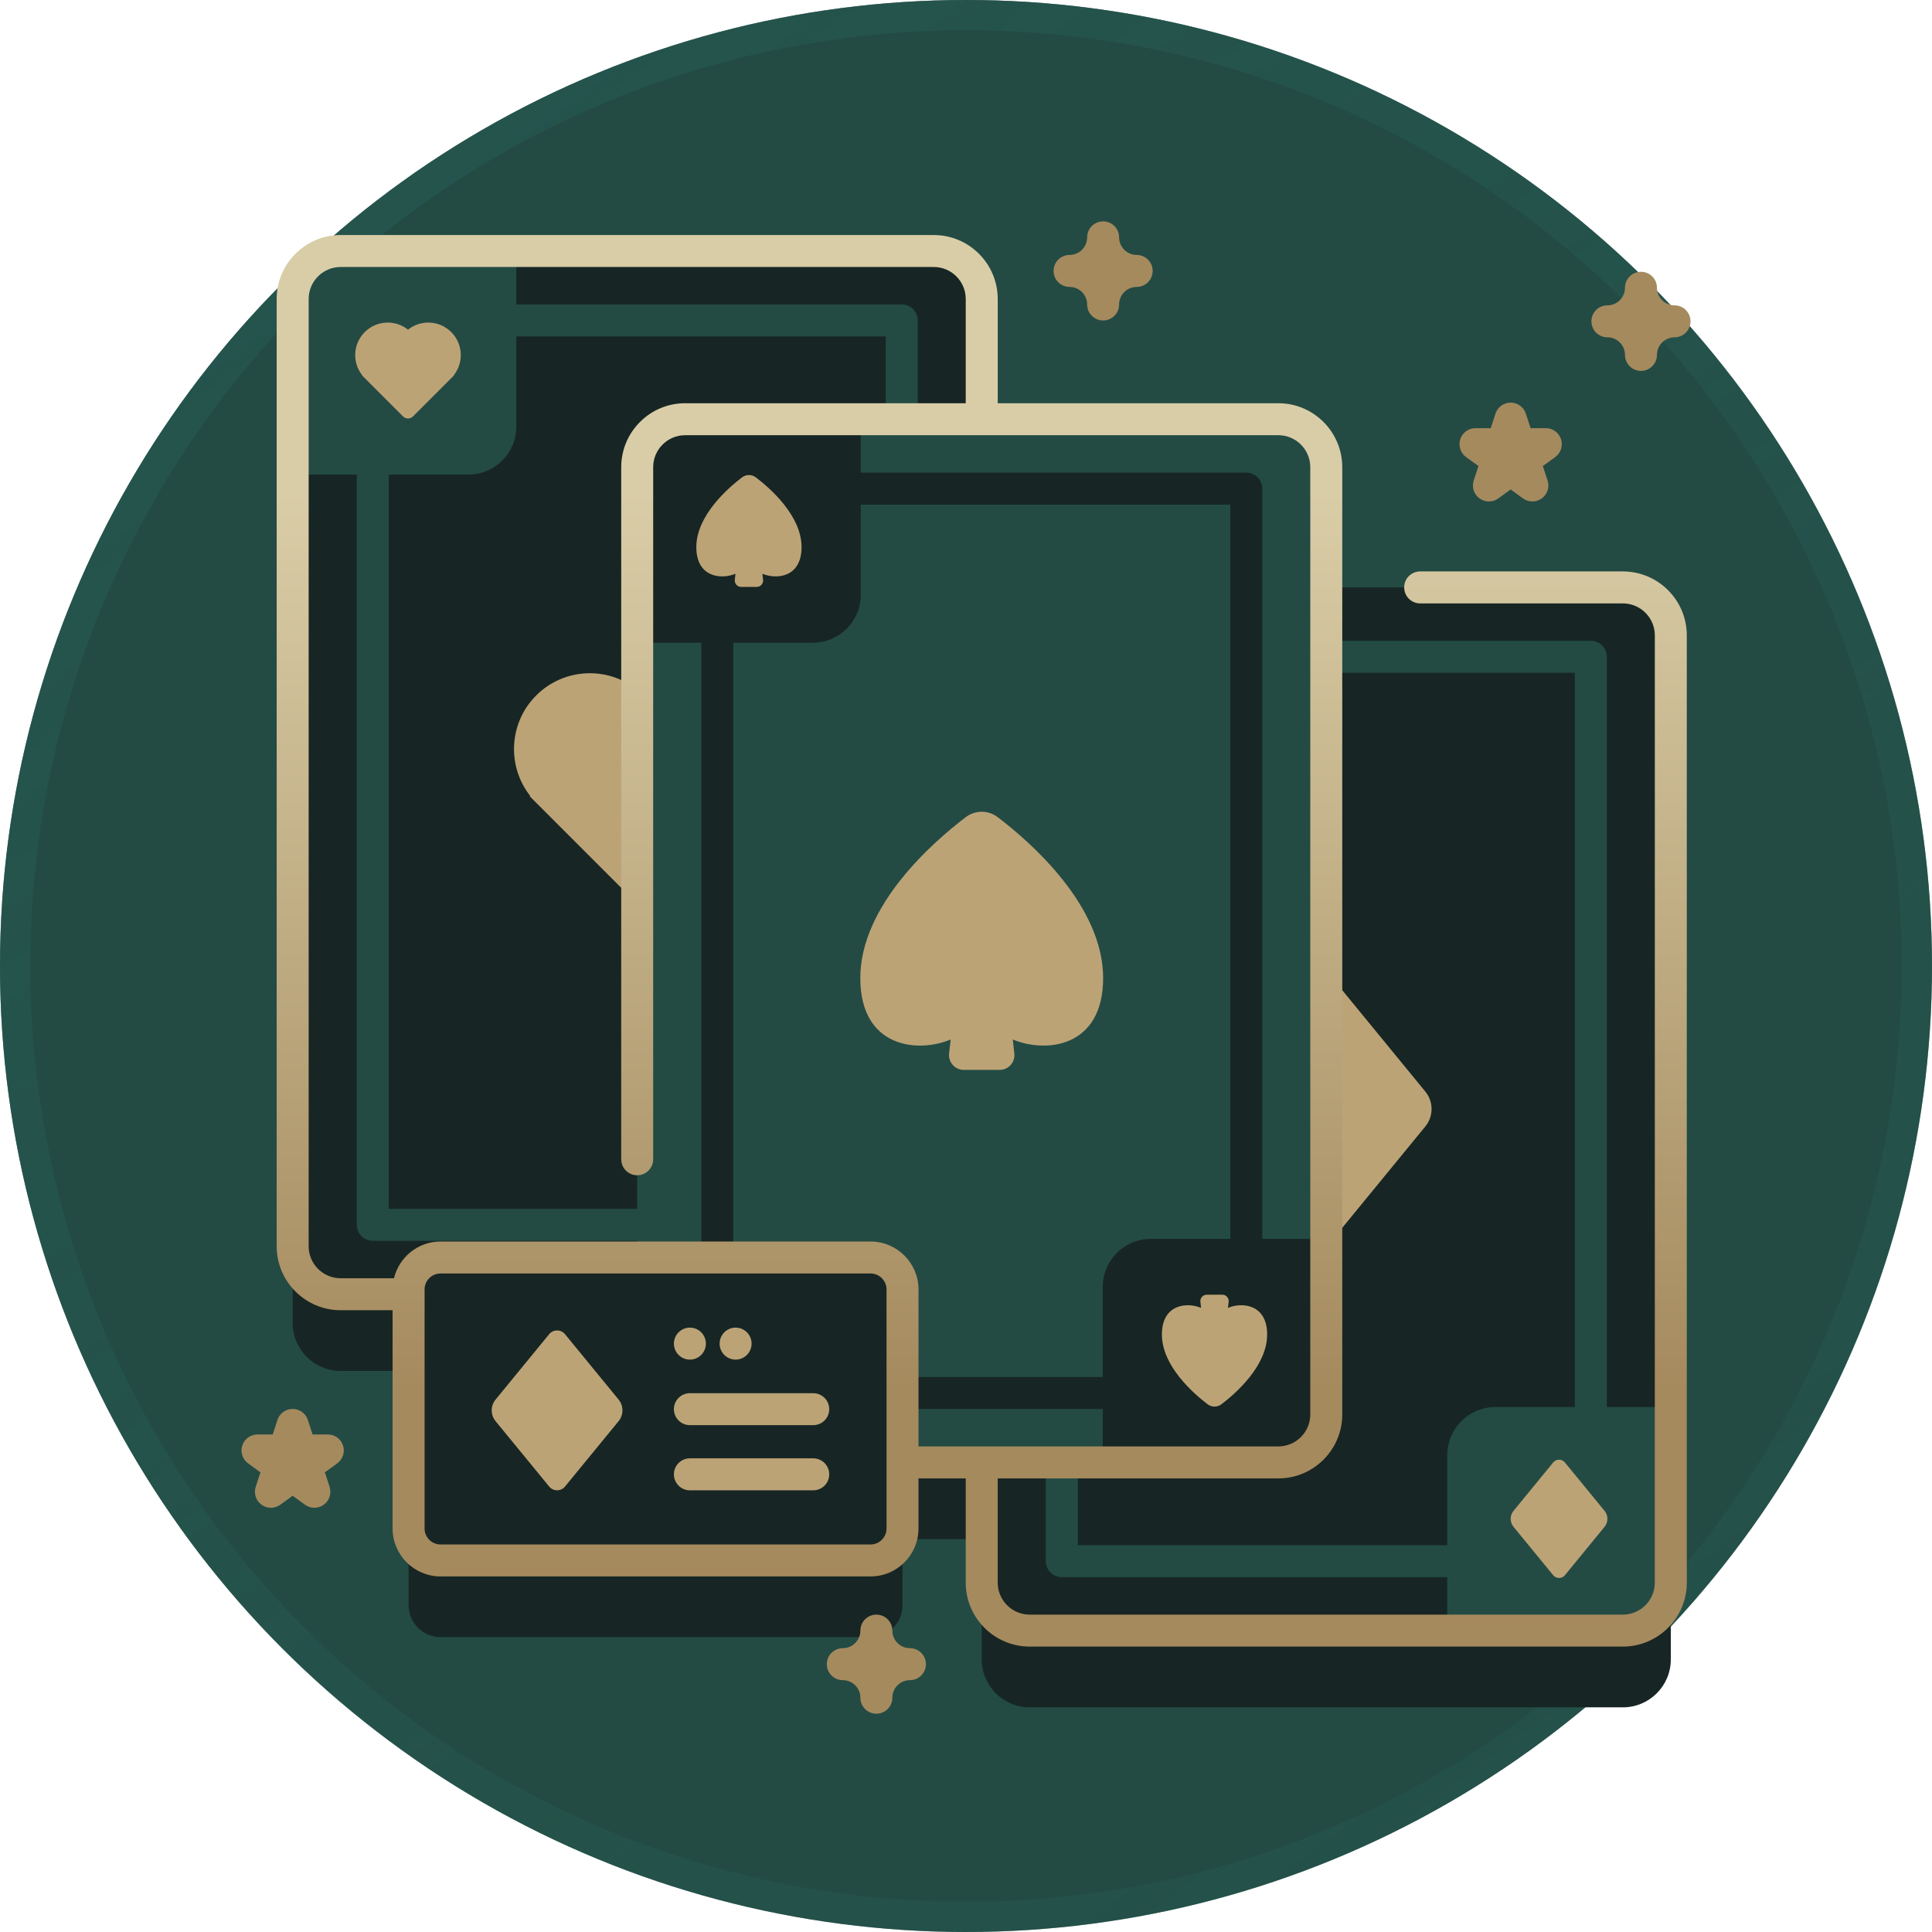 <svg width="96" height="96" viewBox="0 0 96 96" fill="none" xmlns="http://www.w3.org/2000/svg">
<g filter="url(#filter0_b_42_4301)">
<circle cx="48" cy="48" r="48" fill="#234B44"/>
<circle cx="48" cy="48" r="47.25" stroke="url(#paint0_linear_42_4301)" stroke-width="1.5"/>
</g>
<path d="M80.639 33.001H65.902V27.026C65.902 25.71 64.835 24.643 63.519 24.643H48.782V18.668C48.782 17.352 47.716 16.285 46.4 16.285H16.926C15.61 16.285 14.543 17.352 14.543 18.668V65.739C14.543 67.055 15.61 68.122 16.926 68.122H20.303V79.762C20.303 80.639 21.015 81.35 21.892 81.35H43.258C44.135 81.35 44.847 80.639 44.847 79.762V76.479H48.782V82.454C48.782 83.77 49.849 84.837 51.165 84.837H80.639C81.955 84.837 83.022 83.77 83.022 82.454V35.383C83.022 34.067 81.955 33.001 80.639 33.001Z" fill="#172624"/>
<path d="M83.02 31.572V78.641C83.02 79.958 81.954 81.024 80.638 81.024H51.164C49.849 81.024 48.781 79.958 48.781 78.641V31.572C48.781 30.255 49.849 29.189 51.164 29.189H80.638C81.954 29.189 83.02 30.255 83.02 31.572Z" fill="#172624"/>
<path d="M79.046 31.843H52.761C52.323 31.843 51.967 32.199 51.967 32.637V77.575C51.967 78.013 52.323 78.369 52.761 78.369H79.046C79.485 78.369 79.841 78.013 79.841 77.575V32.637C79.841 32.199 79.485 31.843 79.046 31.843ZM78.252 76.781H53.555V33.432H78.252V76.781Z" fill="#234B44"/>
<path d="M80.639 81.024H71.914V72.299C71.914 70.984 72.981 69.917 74.297 69.917H83.022V78.641C83.022 79.957 81.955 81.024 80.639 81.024Z" fill="#234B44"/>
<path d="M57.508 40.296H48.783V31.571C48.783 30.255 49.85 29.188 51.166 29.188H59.891V37.913C59.891 39.229 58.824 40.296 57.508 40.296Z" fill="#234B44"/>
<path d="M65.267 49.007L60.977 54.24C60.565 54.744 60.565 55.469 60.977 55.972L65.267 61.206C65.595 61.606 66.207 61.606 66.535 61.206L70.824 55.972C71.237 55.469 71.237 54.744 70.824 54.24L66.535 49.007C66.207 48.607 65.595 48.607 65.267 49.007Z" fill="#BCA376"/>
<path d="M77.177 72.669L75.207 75.073C75.017 75.304 75.017 75.637 75.207 75.868L77.177 78.271C77.327 78.455 77.608 78.455 77.759 78.271L79.729 75.868C79.918 75.637 79.918 75.304 79.729 75.073L77.759 72.669C77.608 72.486 77.327 72.486 77.177 72.669Z" fill="#BCA376"/>
<path d="M54.046 31.941L52.076 34.344C51.886 34.576 51.886 34.908 52.076 35.14L54.046 37.543C54.196 37.727 54.477 37.727 54.628 37.543L56.598 35.14C56.787 34.908 56.787 34.576 56.598 34.344L54.628 31.941C54.477 31.757 54.196 31.757 54.046 31.941Z" fill="#172624"/>
<path d="M46.402 64.309H16.928C15.612 64.309 14.545 63.242 14.545 61.926V14.856C14.545 13.54 15.612 12.473 16.928 12.473H46.402C47.718 12.473 48.784 13.54 48.784 14.856V61.926C48.784 63.242 47.718 64.309 46.402 64.309Z" fill="#172624"/>
<path d="M44.808 61.654H18.523C18.084 61.654 17.729 61.298 17.729 60.859V15.923C17.729 15.485 18.084 15.129 18.523 15.129H44.808C45.246 15.129 45.602 15.485 45.602 15.923V60.86C45.602 61.298 45.246 61.654 44.808 61.654ZM19.317 60.065H44.014V16.717H19.317V60.065Z" fill="#234B44"/>
<path d="M46.403 64.309H37.678V55.585C37.678 54.269 38.745 53.202 40.06 53.202H48.785V61.927C48.785 63.242 47.718 64.309 46.403 64.309Z" fill="#234B44"/>
<path d="M23.272 23.581H14.547V14.856C14.547 13.54 15.614 12.473 16.93 12.473H25.654V21.198C25.654 22.514 24.588 23.581 23.272 23.581Z" fill="#234B44"/>
<path d="M31.661 34.275C30.18 33.092 28.016 33.185 26.644 34.556C25.279 35.922 25.182 38.072 26.348 39.553L26.328 39.573L31.09 44.336C31.406 44.651 31.917 44.651 32.232 44.336L36.995 39.573L36.974 39.553C38.14 38.073 38.043 35.922 36.678 34.556C35.306 33.185 33.142 33.092 31.661 34.275Z" fill="#BCA376"/>
<path d="M20.273 16.381C19.639 15.874 18.711 15.914 18.123 16.502C17.538 17.087 17.496 18.009 17.996 18.643L17.988 18.652L20.029 20.693C20.164 20.828 20.383 20.828 20.518 20.693L22.559 18.652L22.55 18.643C23.05 18.009 23.009 17.087 22.424 16.502C21.835 15.914 20.908 15.874 20.273 16.381Z" fill="#BCA376"/>
<path d="M43.228 60.786C43.863 61.293 44.791 61.253 45.379 60.665C45.964 60.08 46.005 59.158 45.505 58.524L45.514 58.515L43.473 56.474C43.338 56.339 43.119 56.339 42.984 56.474L40.943 58.515L40.951 58.524C40.452 59.158 40.493 60.08 41.078 60.665C41.666 61.253 42.594 61.293 43.228 60.786Z" fill="#172624"/>
<path d="M63.519 72.667H34.045C32.729 72.667 31.662 71.6 31.662 70.284V23.213C31.662 21.898 32.729 20.831 34.045 20.831H63.519C64.835 20.831 65.902 21.898 65.902 23.213V70.284C65.902 71.6 64.835 72.667 63.519 72.667Z" fill="#234B44"/>
<path d="M61.927 70.011H35.642C35.203 70.011 34.848 69.656 34.848 69.217V24.28C34.848 23.842 35.203 23.486 35.642 23.486H61.927C62.366 23.486 62.721 23.842 62.721 24.28V69.217C62.721 69.656 62.366 70.011 61.927 70.011ZM36.436 68.423H61.133V25.075H36.436V68.423Z" fill="#172624"/>
<path d="M63.52 72.667H54.795V63.942C54.795 62.626 55.862 61.559 57.178 61.559H65.903V70.284C65.903 71.6 64.836 72.667 63.52 72.667Z" fill="#172624"/>
<path d="M40.389 31.938H31.664V23.213C31.664 21.898 32.731 20.831 34.047 20.831H42.772V29.556C42.772 30.872 41.705 31.938 40.389 31.938Z" fill="#172624"/>
<path d="M49.572 40.602C49.105 40.247 48.457 40.247 47.99 40.602C46.352 41.847 42.741 45.002 42.748 48.61C42.755 52.069 45.604 52.339 47.239 51.651L47.16 52.346C47.111 52.781 47.451 53.162 47.889 53.162H48.781H49.673C50.111 53.162 50.451 52.781 50.402 52.346L50.323 51.651C51.958 52.339 54.807 52.069 54.814 48.61C54.821 45.002 51.209 41.847 49.572 40.602Z" fill="#BCA376"/>
<path d="M37.557 23.72C37.355 23.566 37.074 23.566 36.872 23.72C36.162 24.26 34.597 25.627 34.6 27.191C34.602 28.69 35.838 28.808 36.546 28.509L36.512 28.811C36.491 28.999 36.638 29.164 36.828 29.164H37.215H37.601C37.791 29.164 37.938 28.999 37.917 28.811L37.883 28.509C38.591 28.808 39.827 28.69 39.829 27.191C39.833 25.627 38.267 24.26 37.557 23.72Z" fill="#BCA376"/>
<path d="M60.006 69.777C60.209 69.931 60.489 69.931 60.692 69.777C61.402 69.238 62.967 67.87 62.964 66.306C62.961 64.807 61.726 64.69 61.017 64.988L61.052 64.687C61.073 64.498 60.926 64.333 60.736 64.333H60.349H59.963C59.773 64.333 59.625 64.498 59.647 64.687L59.681 64.988C58.972 64.69 57.737 64.807 57.734 66.306C57.731 67.87 59.297 69.238 60.006 69.777Z" fill="#BCA376"/>
<path d="M43.255 77.538H21.889C21.012 77.538 20.301 76.827 20.301 75.95V64.073C20.301 63.196 21.012 62.484 21.889 62.484H43.256C44.133 62.484 44.844 63.196 44.844 64.073V75.95C44.844 76.827 44.133 77.538 43.255 77.538Z" fill="#172624"/>
<path d="M80.638 28.394H70.567C70.128 28.394 69.773 28.75 69.773 29.188C69.773 29.627 70.128 29.983 70.567 29.983H80.638C81.514 29.983 82.227 30.695 82.227 31.571V78.641C82.227 79.517 81.514 80.23 80.638 80.23H51.165C50.289 80.23 49.576 79.517 49.576 78.641V73.461H63.519C65.27 73.461 66.696 72.036 66.696 70.284V23.213C66.696 21.462 65.27 20.036 63.519 20.036H49.576V14.856C49.576 13.104 48.151 11.679 46.399 11.679H16.925C15.173 11.679 13.748 13.104 13.748 14.856V61.926C13.748 63.678 15.173 65.103 16.925 65.103H19.508V75.949C19.508 77.263 20.577 78.332 21.891 78.332H43.257C44.571 78.332 45.64 77.263 45.64 75.949V73.461H47.987V78.641C47.987 80.393 49.413 81.818 51.165 81.818H80.638C82.39 81.818 83.816 80.393 83.816 78.641V31.571C83.816 29.819 82.39 28.394 80.638 28.394ZM44.051 75.949C44.051 76.387 43.695 76.744 43.257 76.744H21.891C21.453 76.744 21.097 76.387 21.097 75.949V64.073C21.097 63.635 21.453 63.279 21.891 63.279H43.257C43.695 63.279 44.051 63.635 44.051 64.073V75.949ZM43.257 61.69H21.891C20.77 61.69 19.829 62.47 19.577 63.515H16.925C16.049 63.515 15.337 62.802 15.337 61.926V14.856C15.337 13.98 16.049 13.267 16.925 13.267H46.399C47.275 13.267 47.987 13.98 47.987 14.856V20.036H34.045C32.293 20.036 30.868 21.462 30.868 23.213V57.604C30.868 58.043 31.224 58.398 31.662 58.398C32.101 58.398 32.456 58.043 32.456 57.604V23.213C32.456 22.337 33.169 21.625 34.045 21.625H63.519C64.395 21.625 65.107 22.337 65.107 23.213V70.284C65.107 71.16 64.395 71.872 63.519 71.872H45.64V64.073C45.64 62.759 44.571 61.69 43.257 61.69Z" fill="url(#paint1_linear_42_4301)"/>
<path d="M40.41 70.815H34.281C33.842 70.815 33.486 70.459 33.486 70.021C33.486 69.582 33.842 69.227 34.281 69.227H40.41C40.848 69.227 41.204 69.582 41.204 70.021C41.204 70.459 40.848 70.815 40.41 70.815Z" fill="#BCA376"/>
<path d="M40.41 74.053H34.281C33.842 74.053 33.486 73.697 33.486 73.258C33.486 72.82 33.842 72.464 34.281 72.464H40.41C40.848 72.464 41.204 72.82 41.204 73.258C41.204 73.697 40.848 74.053 40.41 74.053Z" fill="#BCA376"/>
<path d="M34.281 67.558C34.719 67.558 35.075 67.203 35.075 66.764C35.075 66.325 34.719 65.969 34.281 65.969C33.842 65.969 33.486 66.325 33.486 66.764C33.486 67.203 33.842 67.558 34.281 67.558Z" fill="#BCA376"/>
<path d="M36.552 67.558C36.991 67.558 37.346 67.203 37.346 66.764C37.346 66.325 36.991 65.969 36.552 65.969C36.113 65.969 35.758 66.325 35.758 66.764C35.758 67.203 36.113 67.558 36.552 67.558Z" fill="#BCA376"/>
<path d="M27.288 66.295L24.626 69.543C24.369 69.855 24.369 70.305 24.626 70.618L27.288 73.865C27.491 74.114 27.871 74.114 28.075 73.865L30.737 70.618C30.993 70.305 30.993 69.855 30.737 69.543L28.075 66.295C27.871 66.047 27.491 66.047 27.288 66.295Z" fill="#BCA376"/>
<path d="M81.538 18.429C81.1 18.429 80.744 18.074 80.744 17.635C80.744 17.153 80.352 16.761 79.87 16.761C79.432 16.761 79.076 16.406 79.076 15.967C79.076 15.529 79.432 15.173 79.87 15.173C80.352 15.173 80.744 14.781 80.744 14.299C80.744 13.861 81.1 13.505 81.538 13.505C81.977 13.505 82.333 13.861 82.333 14.299C82.333 14.781 82.725 15.173 83.206 15.173C83.645 15.173 84.001 15.529 84.001 15.967C84.001 16.406 83.645 16.761 83.206 16.761C82.725 16.761 82.333 17.153 82.333 17.635C82.333 18.074 81.977 18.429 81.538 18.429Z" fill="#A58A5E"/>
<path d="M43.546 85.154C43.108 85.154 42.752 84.798 42.752 84.36C42.752 83.878 42.36 83.486 41.878 83.486C41.44 83.486 41.084 83.13 41.084 82.692C41.084 82.253 41.44 81.897 41.878 81.897C42.36 81.897 42.752 81.506 42.752 81.024C42.752 80.585 43.108 80.23 43.546 80.23C43.985 80.23 44.34 80.585 44.34 81.024C44.34 81.506 44.732 81.897 45.214 81.897C45.653 81.897 46.008 82.253 46.008 82.692C46.008 83.13 45.653 83.486 45.214 83.486C44.733 83.486 44.34 83.878 44.34 84.36C44.34 84.798 43.985 85.154 43.546 85.154Z" fill="#A58A5E"/>
<path d="M54.814 15.924C54.375 15.924 54.02 15.569 54.02 15.13C54.02 14.648 53.628 14.257 53.146 14.257C52.707 14.257 52.352 13.901 52.352 13.462C52.352 13.024 52.707 12.668 53.146 12.668C53.628 12.668 54.02 12.276 54.02 11.794C54.02 11.356 54.375 11 54.814 11C55.252 11 55.608 11.356 55.608 11.794C55.608 12.276 56 12.668 56.482 12.668C56.92 12.668 57.276 13.024 57.276 13.462C57.276 13.901 56.92 14.257 56.482 14.257C56 14.257 55.608 14.648 55.608 15.13C55.608 15.569 55.252 15.924 54.814 15.924Z" fill="#A58A5E"/>
<path d="M73.983 24.918C73.819 24.918 73.655 24.867 73.516 24.766C73.238 24.564 73.121 24.205 73.228 23.878L73.462 23.157L72.849 22.712C72.571 22.51 72.454 22.151 72.561 21.824C72.667 21.497 72.972 21.275 73.316 21.275H74.074L74.308 20.555C74.414 20.227 74.719 20.006 75.063 20.006C75.407 20.006 75.712 20.227 75.819 20.555L76.053 21.275H76.811C77.155 21.275 77.46 21.497 77.566 21.824C77.672 22.151 77.556 22.51 77.277 22.712L76.664 23.157L76.898 23.878C77.005 24.205 76.888 24.564 76.61 24.766C76.332 24.968 75.955 24.968 75.676 24.766L75.063 24.321L74.45 24.766C74.311 24.867 74.147 24.918 73.983 24.918Z" fill="#A58A5E"/>
<path d="M15.621 74.92C15.458 74.92 15.294 74.87 15.155 74.769L14.541 74.323L13.928 74.769C13.65 74.971 13.273 74.971 12.995 74.769C12.716 74.566 12.6 74.208 12.706 73.881L12.941 73.16L12.327 72.714C12.049 72.512 11.932 72.154 12.039 71.826C12.145 71.499 12.45 71.278 12.794 71.278H13.552L13.786 70.557C13.893 70.23 14.198 70.008 14.542 70.008C14.886 70.008 15.191 70.23 15.297 70.557L15.531 71.278H16.289C16.633 71.278 16.938 71.499 17.044 71.826C17.151 72.154 17.034 72.512 16.756 72.714L16.143 73.16L16.377 73.881C16.483 74.208 16.367 74.566 16.089 74.769C15.949 74.87 15.785 74.92 15.621 74.92Z" fill="#A58A5E"/>
<defs>
<filter id="filter0_b_42_4301" x="-6" y="-6" width="108" height="108" filterUnits="userSpaceOnUse" color-interpolation-filters="sRGB">
<feFlood flood-opacity="0" result="BackgroundImageFix"/>
<feGaussianBlur in="BackgroundImageFix" stdDeviation="3"/>
<feComposite in2="SourceAlpha" operator="in" result="effect1_backgroundBlur_42_4301"/>
<feBlend mode="normal" in="SourceGraphic" in2="effect1_backgroundBlur_42_4301" result="shape"/>
</filter>
<linearGradient id="paint0_linear_42_4301" x1="19" y1="8.5" x2="78.5" y2="88.5" gradientUnits="userSpaceOnUse">
<stop stop-color="#25574F" stop-opacity="0.75"/>
<stop offset="1" stop-color="#25574F" stop-opacity="0.45"/>
</linearGradient>
<linearGradient id="paint1_linear_42_4301" x1="48.782" y1="11.679" x2="48.782" y2="81.818" gradientUnits="userSpaceOnUse">
<stop offset="0.182" stop-color="#D9CDA7"/>
<stop offset="0.818" stop-color="#A58A5E"/>
</linearGradient>
</defs>
</svg>
